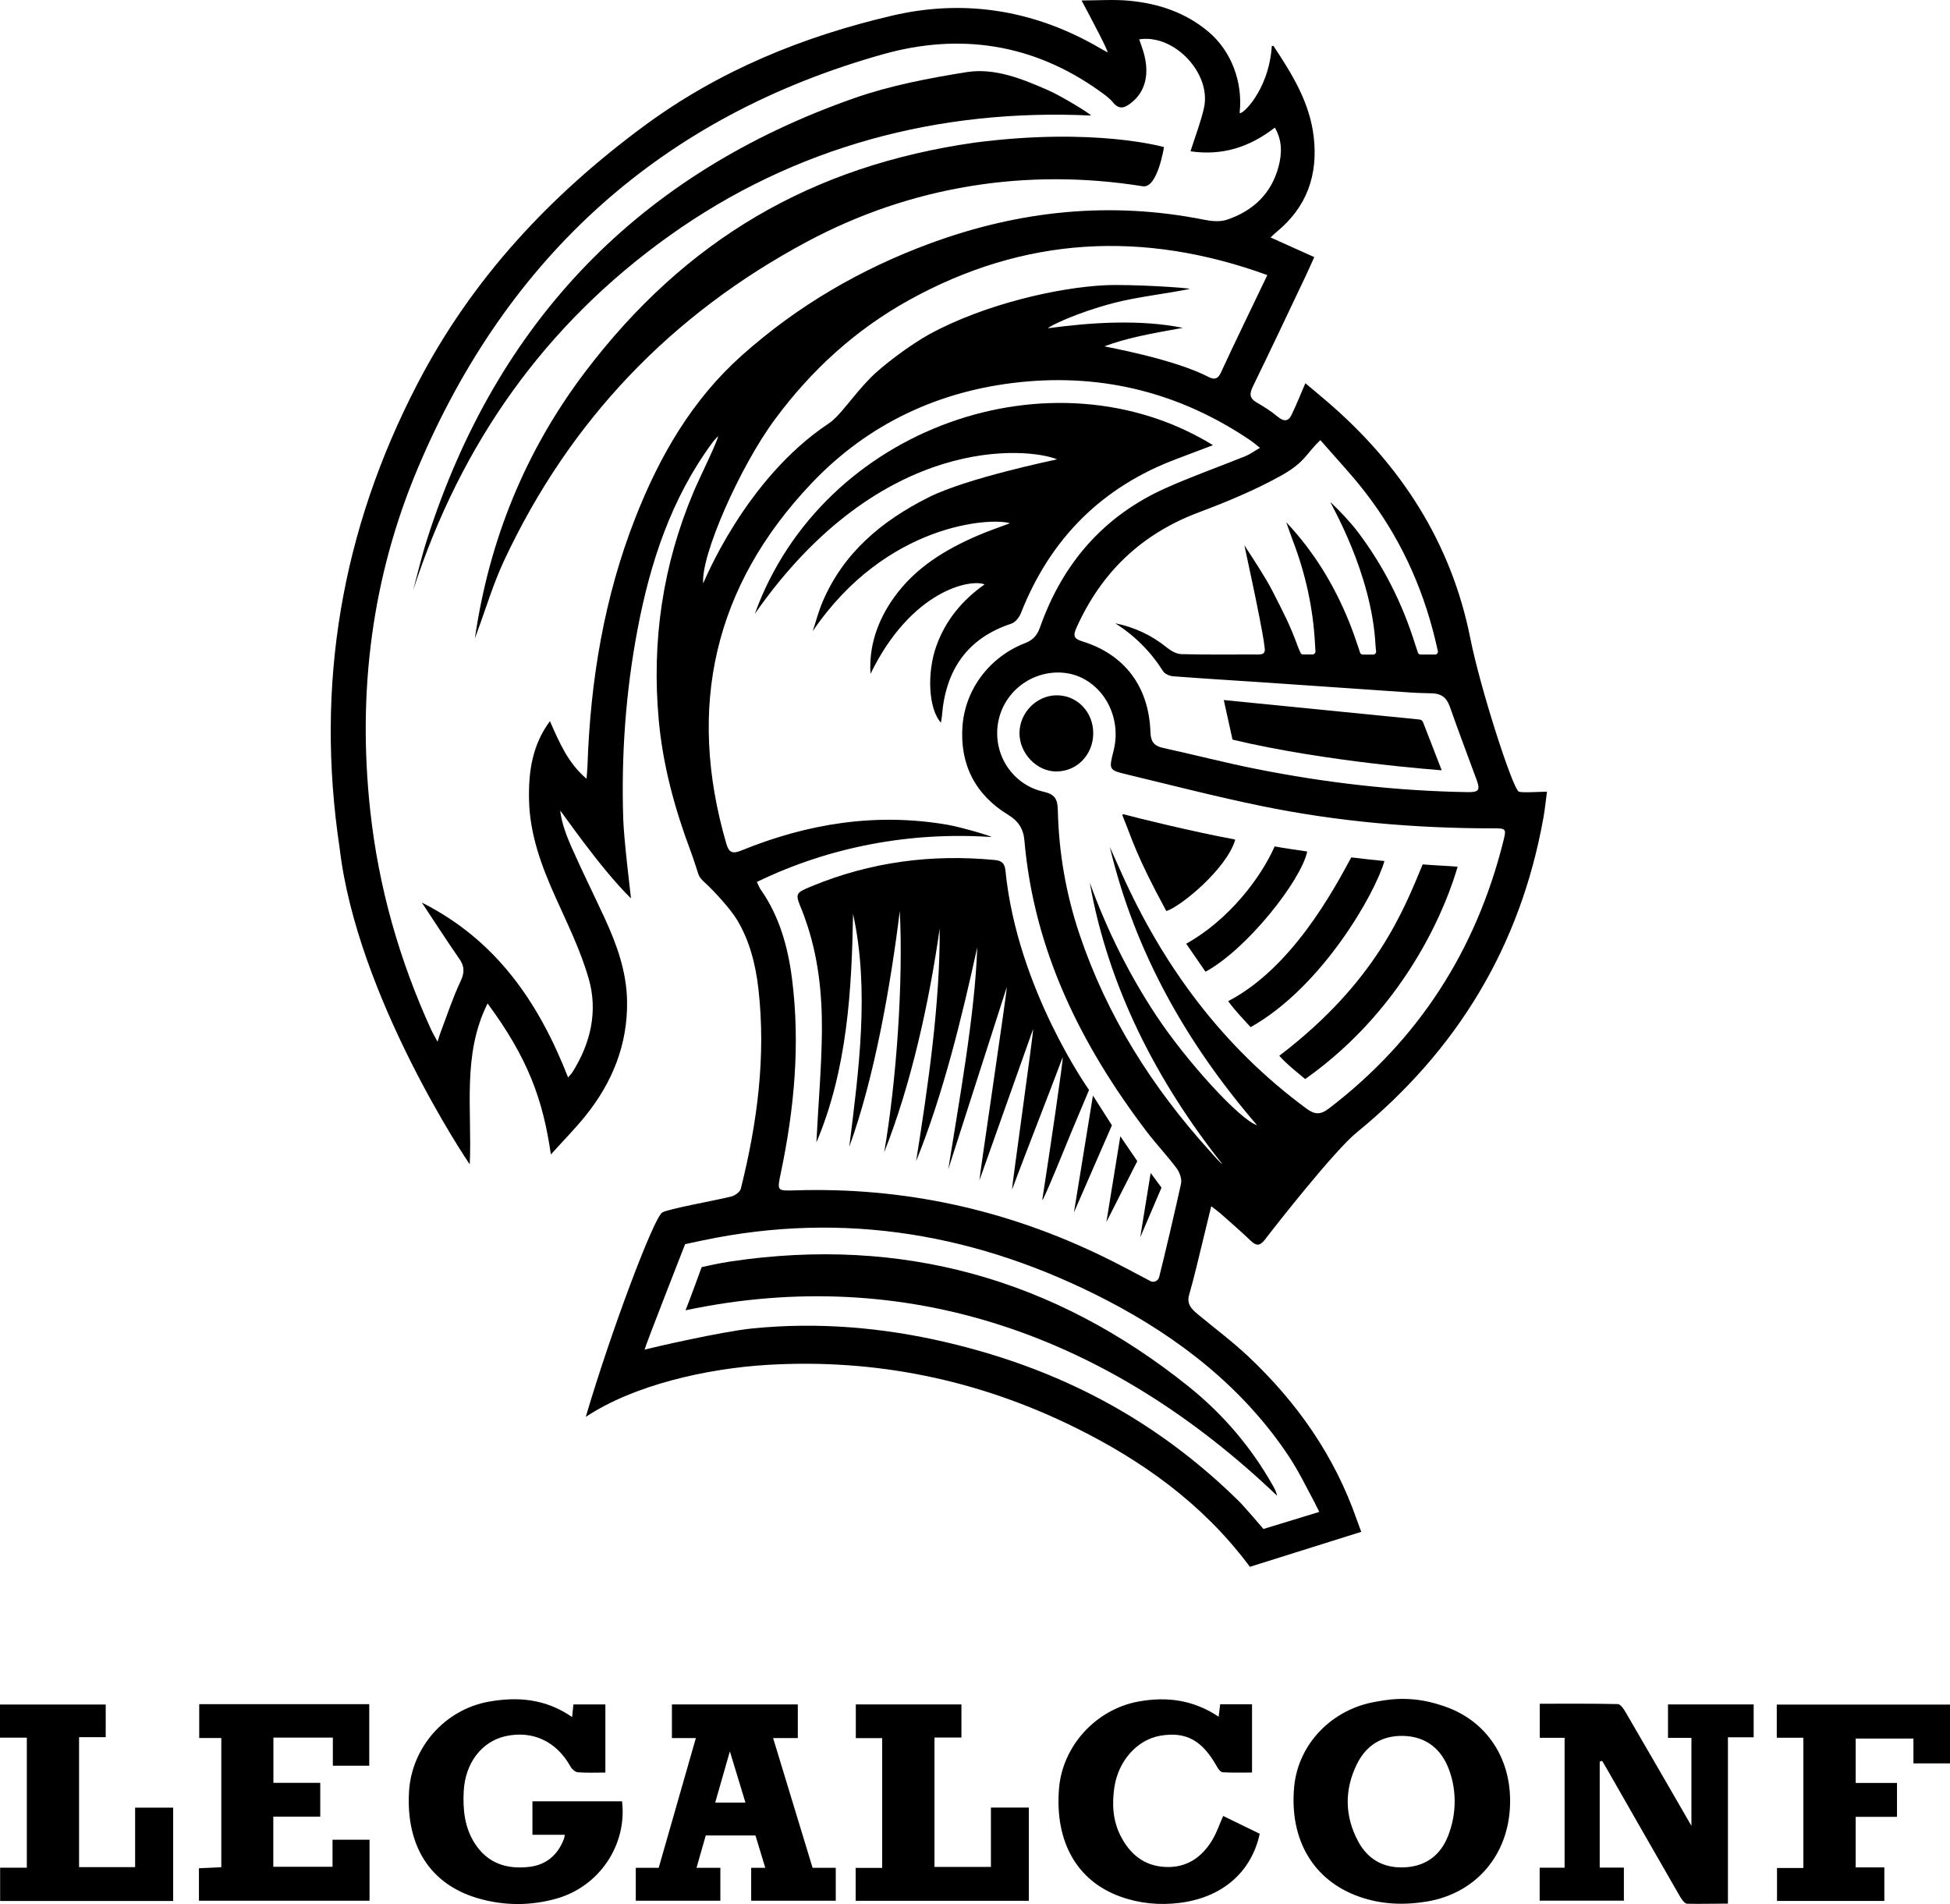 <svg width="212" height="207" viewBox="0 0 212 207" fill="none" xmlns="http://www.w3.org/2000/svg">
<g clip-path="url(#clip0_3311_664)">
<path d="M88.342 203.06L84.051 188.959H86.737V185.301H73.05V188.959H75.653L71.614 203.06H69.121V206.64H78.316V203.06H75.723L76.729 199.548H82.132L83.199 203.06H81.667V206.64H90.862V203.06H88.337H88.342ZM77.756 195.97L79.35 190.401L81.043 195.97H77.754H77.756Z" fill="black"/>
<path d="M117.578 0.051C119.365 0.051 121.075 -0.078 122.755 0.079C125.935 0.377 128.901 1.352 131.41 3.478C133.88 5.574 135.13 8.936 134.773 12.236C134.784 12.747 137.942 10.015 138.267 5.01C138.317 5.006 138.433 4.966 138.451 4.994C140.459 8.037 142.39 11.113 142.825 14.88C143.31 19.074 142.048 22.547 138.779 25.221C138.602 25.364 138.442 25.53 138.135 25.815C139.74 26.538 141.249 27.217 142.884 27.954C142.529 28.738 142.224 29.436 141.896 30.122C140.013 34.083 138.146 38.05 136.223 41.99C135.831 42.792 135.815 43.289 136.614 43.751C137.413 44.214 138.176 44.694 138.877 45.276C139.701 45.963 140.159 45.762 140.516 44.888C140.992 43.895 141.409 42.829 141.916 41.665C142.74 42.355 143.499 42.982 144.245 43.622C152.24 50.464 157.772 58.952 159.846 69.378C160.944 74.897 164.411 85.58 165.096 86.046C165.353 86.222 167.373 86.072 168.185 86.072C168.053 87.045 167.96 87.99 167.794 88.919C165.283 102.927 158.392 114.213 147.485 123.131C145.081 125.095 138.736 133.171 137.564 134.71C137.029 135.413 136.642 135.533 135.991 134.904C134.934 133.885 133.821 132.929 132.724 131.956C132.453 131.716 132.155 131.508 131.683 131.138C131.119 133.463 130.613 135.563 130.097 137.661C129.837 138.713 129.568 139.762 129.272 140.802C128.995 141.779 129.564 142.336 130.206 142.87C132.045 144.397 133.969 145.83 135.708 147.466C140.992 152.439 145.085 158.255 147.503 165.206C147.665 165.669 147.995 166.535 147.995 166.535L135.884 170.339C135.884 170.339 135.717 170.115 135.626 169.992C130.645 163.42 124.168 158.796 116.922 155.212C106.373 149.994 95.195 147.697 83.494 148.381C76.83 148.77 68.862 150.588 63.683 154.041C66.408 144.783 71.052 132.439 71.993 131.82C72.582 131.431 77.955 130.479 79.51 130.079C79.908 129.978 80.452 129.592 80.541 129.236C82.321 122.102 83.293 114.881 82.453 107.512C82.153 104.871 81.506 102.287 80.127 99.997C79.437 98.851 77.67 96.905 76.691 96.013C76.172 95.539 76.02 95.322 75.917 95.01C75.644 94.169 75.38 93.323 75.07 92.494C73.356 87.918 72.075 83.239 71.621 78.319C70.829 69.7 72.052 61.408 75.414 53.457C76.109 51.816 78.016 47.996 78.071 47.409C77.864 47.645 77.636 47.865 77.452 48.117C72.981 54.175 70.69 61.14 69.304 68.47C68.02 75.262 67.535 82.123 67.756 89.03C67.826 91.283 68.566 97.305 68.601 97.672C65.206 94.345 60.963 88.099 60.901 88.122C61.07 89.559 61.657 91.026 62.165 92.17C63.294 94.724 64.539 97.226 65.712 99.761C67.041 102.631 68.116 105.596 68.173 108.804C68.257 113.559 66.563 117.705 63.629 121.34C62.499 122.738 61.231 124.02 59.891 125.509C59.028 119.549 57.416 115.061 53.009 109.092C50.22 114.678 51.338 120.598 51.071 126.579C50.784 126.211 38.814 108.348 36.925 92.207C34.25 74.444 37.134 57.6 45.398 41.699C51.317 30.307 59.774 21.271 69.98 13.724C78.16 7.675 87.305 3.959 97.028 1.692C104.634 -0.083 112.035 1.017 118.951 4.871C119.247 5.038 120.107 5.539 120.41 5.692C120.537 5.597 118.539 1.842 117.585 0.046L117.578 0.051ZM123.852 4.282C124.007 4.731 124.168 5.156 124.298 5.59C125.027 8.007 124.54 9.978 122.955 11.203C122.265 11.737 121.676 11.959 121 11.132C120.592 10.632 120.03 10.249 119.497 9.868C112.308 4.737 104.34 3.561 96.042 5.886C72.079 12.604 55.192 27.751 45.421 50.908C40.424 62.756 38.858 75.206 40.242 88.045C41.143 96.404 43.399 104.351 46.88 111.958C47.044 112.314 47.249 112.651 47.57 113.247C47.752 112.684 47.823 112.434 47.914 112.194C48.615 110.354 49.225 108.469 50.065 106.696C50.511 105.753 50.52 105.083 49.94 104.244C48.603 102.322 47.335 100.348 45.86 98.123C53.997 102.232 58.577 109.007 61.762 117.139C62.012 116.838 62.144 116.711 62.24 116.559C64.214 113.421 65.022 109.95 64.004 106.4C63.135 103.366 61.716 100.485 60.416 97.594C58.893 94.208 57.603 90.77 57.516 86.999C57.446 83.962 57.839 81.027 59.786 78.402C60.801 80.678 61.709 82.906 63.767 84.667C63.815 84.006 63.858 83.627 63.87 83.246C64.184 73.966 65.684 64.918 69.088 56.255C71.717 49.561 75.246 43.462 80.646 38.644C86.706 33.237 93.588 29.235 101.16 26.448C110.837 22.887 120.733 21.858 130.889 23.885C131.695 24.047 132.628 24.142 133.379 23.89C136.202 22.947 138.231 21.07 139.011 18.08C139.367 16.715 139.421 15.286 138.597 13.874C135.827 16.017 132.869 16.95 129.43 16.449C129.96 14.767 130.545 13.283 130.891 11.744C131.736 8.012 127.679 3.672 123.854 4.278L123.852 4.282ZM125.056 139.272C125.439 139.475 125.91 139.265 126.019 138.84C126.543 136.799 127.786 131.494 128.398 128.691C128.508 128.187 128.253 127.461 127.927 127.022C126.887 125.629 125.68 124.362 124.628 122.976C117.516 113.594 112.406 103.338 111.368 91.334C111.261 90.095 110.678 89.238 109.649 88.614C106.038 86.425 104.342 83.107 104.638 78.964C104.932 74.871 107.648 71.396 111.42 69.928C112.315 69.582 112.761 69.073 113.075 68.184C115.538 61.21 120.025 56.066 126.734 53.064C129.568 51.795 132.503 50.762 135.383 49.598C135.89 49.392 136.348 49.052 136.981 48.687C136.521 48.327 136.241 48.077 135.931 47.869C128.337 42.73 119.961 40.602 110.912 41.544C102.109 42.462 94.4 46.048 88.243 52.526C77.634 63.685 74.636 76.824 78.957 91.699C79.25 92.709 79.639 92.854 80.598 92.464C87.81 89.524 95.254 88.334 102.988 89.661C104.44 89.91 107.805 90.897 107.787 90.999C99.047 90.409 90.23 92.022 82.287 95.884C82.481 96.277 82.556 96.498 82.683 96.681C84.748 99.613 85.675 102.98 86.114 106.474C87.004 113.534 86.353 120.526 84.903 127.454C84.479 129.481 84.445 129.474 86.43 129.412C98.214 129.04 109.412 131.48 120.03 136.663C121.655 137.456 123.358 138.368 125.059 139.27L125.056 139.272ZM120.656 92.08C121.05 92.958 121.443 93.834 121.835 94.712C126.436 105.046 132.947 113.832 142.053 120.536C142.945 121.192 143.571 121.204 144.475 120.513C154.187 113.083 160.466 103.364 163.448 91.421C163.778 90.097 163.737 90.056 162.373 90.056C153.884 90.056 145.456 89.337 137.136 87.625C132.23 86.615 127.372 85.367 122.5 84.191C120.535 83.717 120.547 83.673 121.063 81.633C122.133 77.42 119.294 73.254 115.265 73.117C111.909 73.007 108.995 75.405 108.488 78.703C107.973 82.049 110.07 85.305 113.43 86.067C114.669 86.349 114.978 86.853 115.005 88.075C115.108 92.69 115.893 97.206 117.364 101.58C120.36 110.488 125.266 118.216 131.506 125.118C131.861 125.511 132.792 126.588 132.86 126.518C125.792 117.589 120.49 107.341 118.475 95.951C120.335 101.078 122.732 105.927 125.739 110.46C128.999 115.373 134.795 121.751 136.669 122.334C128.997 113.43 123.394 103.546 120.656 92.08ZM121.255 67.763C123.326 68.186 125.168 69.036 126.814 70.365C127.269 70.733 127.877 71.098 128.426 71.114C131.032 71.192 133.643 71.142 136.252 71.153C136.997 71.156 137.577 71.248 137.502 70.515C137.4 69.51 137.101 68.04 136.91 67.051C136.43 64.551 135.874 62.067 135.289 59.287C136.225 60.72 137.63 62.864 138.29 64.161C139.483 66.504 140.223 67.867 141.12 70.342C141.208 70.543 141.297 70.783 141.393 70.978C141.445 71.086 141.554 71.151 141.673 71.151H142.699C142.877 71.151 143.02 71.001 143.014 70.82C143 70.508 142.97 70.127 142.964 69.979C142.759 66.109 141.932 62.37 140.548 58.755C140.298 58.102 140.075 57.436 139.84 56.778C142.818 59.941 145.028 63.555 146.647 67.544C147.039 68.512 147.385 69.501 147.715 70.492C147.737 70.564 147.803 70.772 147.856 70.938C147.897 71.07 148.017 71.162 148.154 71.162H149.295C149.479 71.162 149.625 71.001 149.606 70.814C149.584 70.569 149.554 70.275 149.547 70.217C149.16 62.238 144.559 54.635 144.646 54.587C145.654 55.541 146.772 56.724 147.567 57.764C150.385 61.464 152.457 65.573 153.845 70.025C153.898 70.192 154.057 70.668 154.153 70.948C154.196 71.077 154.314 71.16 154.449 71.16H156.015C156.218 71.16 156.368 70.971 156.32 70.77C156.213 70.307 156.045 69.584 156.013 69.455C154.578 63.557 152.054 58.175 148.341 53.408C146.831 51.469 145.135 49.681 143.549 47.851C142.001 49.286 141.944 50.231 139.255 51.721C136.416 53.295 133.388 54.554 130.349 55.694C124.141 58.018 119.729 62.196 117.011 68.292C116.656 69.092 116.749 69.445 117.626 69.713C122.27 71.135 124.915 74.652 125.075 79.618C125.106 80.6 125.462 81.097 126.42 81.305C129.823 82.046 133.197 82.929 136.612 83.606C144.182 85.111 151.826 85.989 159.548 86.118C160.777 86.139 160.944 85.892 160.536 84.785C159.559 82.13 158.553 79.481 157.618 76.812C157.278 75.844 156.689 75.41 155.726 75.377C154.968 75.352 154.207 75.345 153.449 75.294C148.254 74.943 143.059 74.573 137.864 74.222C134.422 73.989 130.978 73.783 127.538 73.522C127.158 73.492 126.643 73.277 126.452 72.976C125.102 70.841 123.374 69.115 121.25 67.763H121.255ZM70.078 146.727C70.813 146.528 78.481 144.751 81.85 144.418C88.914 143.718 95.935 144.305 102.858 145.925C115.094 148.788 125.573 154.249 134.659 163.173C135.239 163.737 137.359 166.226 137.359 166.226L143.43 164.37C143.43 164.37 143.052 163.603 142.907 163.319C141.973 161.581 141.176 159.924 140.132 158.348C135.203 150.905 128.198 145.447 120.392 141.393C106.471 134.165 91.844 131.6 76.389 134.854C75.851 134.967 74.485 135.26 74.485 135.26C74.485 135.26 70.185 146.228 70.078 146.729V146.727ZM113.949 35.684C118.611 35.051 123.939 34.702 128.596 35.643C124.863 36.306 122.406 36.775 120.073 37.651C120.105 37.699 127.581 38.979 131.483 41.027C132.127 41.327 132.46 41.108 132.737 40.5C133.527 38.774 134.351 37.061 135.171 35.347C136.002 33.604 136.84 31.867 137.782 29.905C124.287 25.013 111.354 25.699 98.849 32.613C93.041 35.825 88.211 40.225 84.245 45.593C80.382 50.82 76.165 60.475 76.452 63.421C76.514 63.343 80.987 52.077 90.102 46.034C91.343 45.212 92.575 43.192 94.64 41.073C95.837 39.844 98.908 37.503 101.066 36.322C107.129 33.027 115.122 31.25 120.121 31.012C122.944 30.878 129.336 31.289 129.341 31.414C126.841 31.924 123.602 32.285 121.136 32.927C116.925 34.025 113.924 35.536 113.949 35.684Z" fill="black"/>
<path d="M173.918 191.515V203.037H176.545V206.635H167.389V203.051H170.1V188.929H167.402V185.225C170.23 185.225 173.057 185.199 175.882 185.262C176.165 185.269 176.506 185.759 176.704 186.096C179.067 190.145 181.408 194.207 183.887 198.498V188.934H181.342V185.301H190.655V188.874H187.857V206.954C186.284 206.954 184.891 207.002 183.42 206.968C183.126 206.961 182.783 206.422 182.589 206.085C179.976 201.553 177.383 197.008 174.785 192.465C174.587 192.118 174.384 191.778 174.182 191.434L173.918 191.517V191.515Z" fill="black"/>
<path d="M156.599 185.366C161.637 186.879 164.539 191.33 164.141 196.774C163.761 201.974 160.259 205.851 155.185 206.718C152.683 207.145 150.215 207.055 147.809 206.216C142.801 204.469 140.171 200.033 140.697 194.276C141.125 189.599 144.811 185.772 149.667 184.991C150.573 184.846 153.186 184.24 156.599 185.366ZM157.557 199.256C158.327 197.086 158.354 194.699 157.584 192.529C157.509 192.319 157.43 192.113 157.339 191.912C156.426 189.883 154.775 188.765 152.521 188.721C150.22 188.677 148.517 189.759 147.513 191.804C146.143 194.593 146.188 197.458 147.661 200.197C148.697 202.122 150.377 203.088 152.587 203.016C154.743 202.947 156.371 201.928 157.263 199.986C157.373 199.748 157.471 199.503 157.559 199.254L157.557 199.256Z" fill="black"/>
<path d="M62.2 186.676C62.255 186.138 62.293 185.757 62.339 185.301H65.815V192.708C64.795 192.708 63.807 192.754 62.826 192.677C62.541 192.657 62.182 192.342 62.029 192.065C60.522 189.336 57.925 188.1 54.972 188.749C52.363 189.324 50.565 191.686 50.414 194.753C50.317 196.726 50.503 198.646 51.587 200.363C52.969 202.549 55.027 203.229 57.451 202.972C59.339 202.774 60.62 201.715 61.31 199.924C61.349 199.823 61.358 199.707 61.406 199.471H57.886V195.829H67.627C68.194 200.59 65.139 205.124 60.447 206.425C57.615 207.21 54.754 207.196 51.931 206.365C46.792 204.851 44.156 200.752 44.464 194.85C44.716 190.008 48.347 185.856 53.133 185.001C56.279 184.437 59.316 184.677 62.2 186.676Z" fill="black"/>
<path d="M40.146 191.964H36.187V188.909H29.724V193.826H34.817V197.498H29.713V202.949H36.151V200.008H40.176V206.64H21.629V203.109C22.437 203.072 23.218 203.037 24.06 202.998V188.953H21.659V185.269H40.144V191.959L40.146 191.964Z" fill="black"/>
<path d="M132.981 197.426C134.309 198.073 135.64 198.722 136.956 199.362C136.041 203.55 132.886 206.288 128.264 206.873C126.072 207.15 123.896 206.947 121.801 206.193C117.077 204.49 114.667 200.227 115.133 194.454C115.509 189.805 119.158 185.816 123.8 184.98C126.853 184.428 129.744 184.8 132.49 186.637C132.551 186.126 132.599 185.726 132.653 185.285H136.118V192.705C135.053 192.705 133.99 192.737 132.933 192.677C132.719 192.666 132.46 192.347 132.33 192.109C130.718 189.195 128.924 188.208 126.095 188.712C123.607 189.155 121.567 191.455 121.146 194.348C120.884 196.15 120.982 197.925 121.824 199.584C122.846 201.592 124.401 202.861 126.689 202.97C128.988 203.081 130.655 201.948 131.809 200.019C132.28 199.233 132.576 198.339 132.981 197.426Z" fill="black"/>
<path d="M206.238 193.835V197.521H201.746V203.018H204.861V206.663H193.193V203.081H196.059V188.922H193.166V185.317H212V191.709H208.025V189.01H201.749V193.837H206.238V193.835Z" fill="black"/>
<path d="M18.822 206.67H0.014V203.053H2.916V188.911H0V185.313H11.494V188.862H8.596V202.986H14.691V196.521H18.825V206.667L18.822 206.67Z" fill="black"/>
<path d="M93.027 206.644V203.071H95.909V188.964H93.043V185.299H104.524V188.899H101.594V202.965H107.731V196.513H111.852V206.649H93.027V206.644Z" fill="black"/>
<path d="M51.625 69.427C53.175 58.7 57.123 49.008 63.597 40.46C74.518 26.043 88.252 18.022 106.002 15.499C119.024 13.816 126.546 15.991 126.546 15.991C126.546 15.991 125.851 20.509 124.24 20.25C111.573 18.223 99.013 20.238 87.729 26.279C73.022 34.15 61.94 45.676 54.792 60.969C53.615 63.486 52.82 66.187 51.848 68.8C51.771 69.008 51.7 69.216 51.625 69.427Z" fill="black"/>
<path d="M118.603 12.56C102.089 11.781 86.392 15.922 72.812 25.602C59.249 35.27 50.106 48.216 44.918 64.16C45.414 62.328 45.842 60.472 46.42 58.665C54.04 34.813 69.602 18.82 92.898 10.66C96.812 9.29 100.964 8.504 105.066 7.845C108.153 7.351 111.117 8.573 113.94 9.805C115.422 10.452 118.653 12.437 118.605 12.56H118.603Z" fill="black"/>
<path d="M82.062 66.733C89.432 46.355 114.526 37.745 131.871 48.396C130.505 48.916 129.244 49.401 127.978 49.873C119.846 52.902 114.2 58.508 110.986 66.672C110.808 67.121 110.389 67.654 109.971 67.793C105.147 69.381 102.797 72.84 102.406 77.843C102.387 78.069 102.337 78.291 102.296 78.564C100.96 77.113 100.732 73.187 101.807 70.206C102.813 67.412 104.618 65.247 107.041 63.534C105.534 62.908 99.075 64.156 94.64 73.254C94.449 70.305 95.38 67.507 97.165 64.995C99.487 61.727 102.763 59.74 106.339 58.206C107.457 57.725 108.614 57.334 109.798 56.886C107.785 56.248 96.357 56.851 88.359 68.614C88.708 67.56 88.985 66.476 89.416 65.462C91.708 60.054 95.906 56.606 100.951 54.071C105.176 51.948 114.669 50.007 114.924 49.937C111.878 48.683 95.876 46.947 82.065 66.73L82.062 66.733Z" fill="black"/>
<path d="M134.279 91.336C133.32 94.504 128.341 98.571 126.825 99.038C126.809 99.042 126.793 99.035 126.786 99.019C123.488 92.944 123.117 91.31 122.035 88.662C122.003 88.584 122.072 88.5 122.151 88.523C123.435 88.882 129.819 90.451 134.233 91.26C134.269 91.266 134.29 91.299 134.279 91.336Z" fill="black"/>
<path d="M118.854 79.71C118.854 82.058 117.065 83.895 114.8 83.871C112.68 83.851 110.811 81.87 110.836 79.67C110.861 77.45 112.717 75.587 114.902 75.592C117.115 75.596 118.854 77.41 118.854 79.71Z" fill="black"/>
<path d="M74.531 142.447C74.839 141.723 76.282 137.76 76.282 137.76C76.282 137.76 77.987 137.356 79.496 137.132C98.007 134.386 114.598 138.997 129.239 150.752C132.956 153.737 136.059 157.361 138.424 161.58C138.602 161.897 138.761 162.223 138.846 162.616C120.656 145.238 98.644 137.365 74.531 142.449V142.447Z" fill="black"/>
<path d="M131.057 105.64C130.358 104.618 129.682 103.648 128.963 102.596C133.575 100.036 137.083 95.426 138.577 92.019C139.635 92.223 141.263 92.438 142.117 92.574C141.457 95.731 135.538 103.232 131.06 105.64H131.057Z" fill="black"/>
<path d="M135.964 111.669C135.101 110.705 134.379 110.005 133.525 108.843C140.444 105.24 144.958 96.822 146.907 93.212C148.116 93.365 149.721 93.534 150.513 93.608C149.511 97.113 143.754 107.302 135.964 111.669Z" fill="black"/>
<path d="M141.898 117.314C140.831 116.415 139.945 115.741 139.08 114.782C149.636 106.738 152.587 98.973 154.672 93.973C155.908 94.081 157.677 94.148 158.469 94.225C157.468 97.73 153.352 109.208 141.896 117.314H141.898Z" fill="black"/>
<path d="M118.821 119.107L120.885 122.338L116.756 131.815L118.821 119.107Z" fill="black"/>
<path d="M113.507 130.135C114.035 129.069 115.415 125.668 116.601 122.777L118.399 118.497C118.399 118.497 110.593 107.537 109.309 94.638C109.236 93.905 108.94 93.573 108.169 93.499C101.298 92.833 94.644 93.702 88.24 96.35C86.414 97.106 86.428 97.134 87.202 99.001C87.32 99.287 87.418 99.581 87.523 99.874C88.948 103.837 89.392 107.976 89.356 112.145C89.324 115.939 88.957 120.15 88.757 124.203C92.124 116.249 92.597 107.627 92.743 99.359C94.562 107.648 93.353 116.431 92.331 124.681C95.095 117.081 96.838 107.038 97.824 99.038C98.213 106.851 97.453 117.543 96.13 125.263C99.079 117.846 101.045 108.822 102.161 100.935C102.216 109.108 100.875 118.19 99.6 126.232C102.514 119.057 104.595 110.541 106.243 102.985C106.011 110.252 104.226 119.951 103.094 127.121C104.886 121.529 107.663 112.907 109.455 107.315C109.555 107.343 106.418 128.311 106.482 128.325C108.319 123.135 110.482 117.065 112.319 111.872C112.419 111.907 109.956 129.303 110.029 129.319C111.795 124.605 113.764 119.657 115.531 114.943C115.645 114.98 114.097 125.404 113.311 130.465C113.332 130.451 113.362 130.405 113.4 130.336L113.389 130.414L113.507 130.132V130.135Z" fill="black"/>
<path d="M121.799 123.53L123.643 126.234L120.285 132.85L121.799 123.53Z" fill="black"/>
<path d="M125.099 127.519L126.276 129.116L123.961 134.525L125.099 127.519Z" fill="black"/>
<path d="M133.047 76.107L154.323 78.222C154.499 78.24 154.649 78.354 154.713 78.52L156.739 83.742C156.739 83.742 144.227 82.853 134.053 80.424C134.017 80.415 133.987 80.387 133.983 80.35L133.047 76.107Z" fill="black"/>
</g>
<defs>
<clipPath id="clip0_3311_664">
<rect width="212" height="207" fill="white"/>
</clipPath>
</defs>
</svg>
